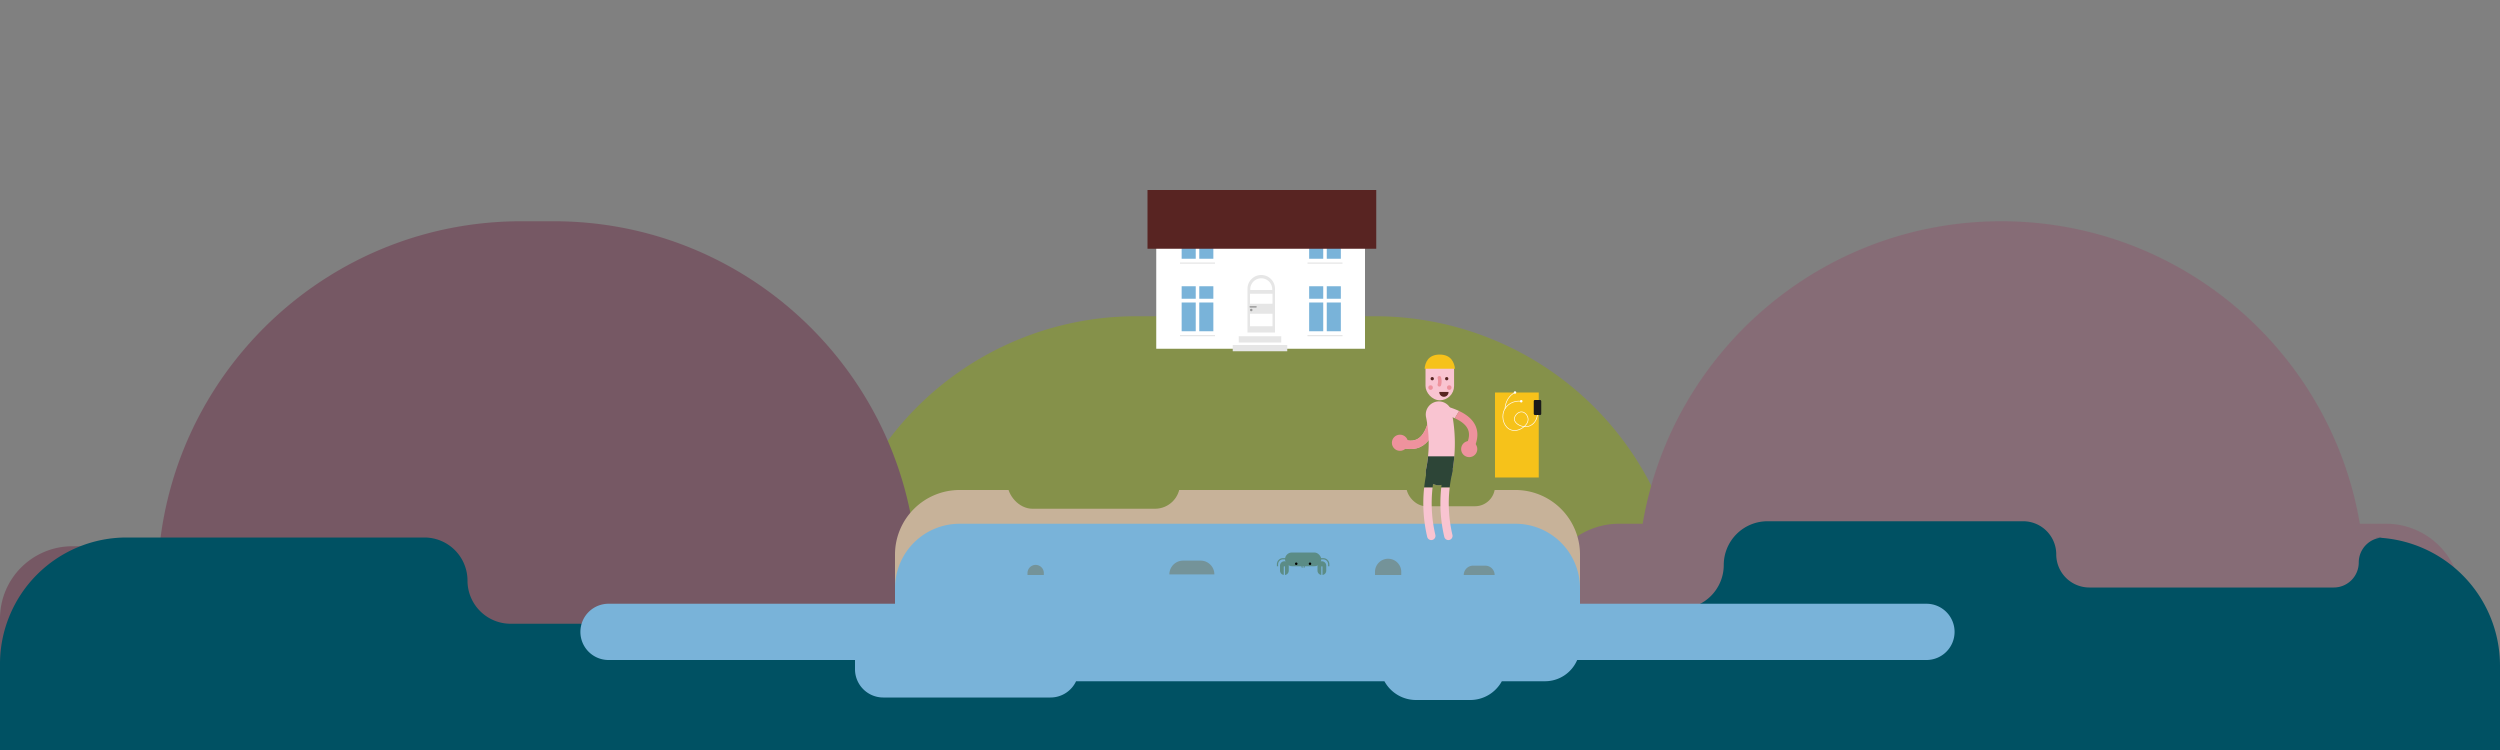 <svg preserveAspectRatio="xMidYMin slice" xmlns="http://www.w3.org/2000/svg" viewBox="0 0 2000 600" height="600px" width="2000px">
  <rect x="0" y="0" width="2000" height="600" fill="#808080" stroke="none"/>
  <title>spm</title>
  <g id="spm01">
    <g id="Mellomgrunn">
      <path d="M909,253h191a248,248,0,0,1,248,248v0a0,0,0,0,1,0,0H661a0,0,0,0,1,0,0v0A248,248,0,0,1,909,253Z" style="fill: #85914a"/>
      <path d="M756.37,437h-24C716.88,290.86,593.24,177,443,177H417c-150.24,0-273.88,113.86-289.36,260H57.88A57.88,57.88,0,0,0,0,494.88V600H806V486.63A49.63,49.63,0,0,0,756.37,437Z" style="fill: #765864"/>
      <path d="M1908.79,419h-20.92C1864.57,281.62,1745,177,1601,177h0c-144,0-263.57,104.62-286.87,242h-18.92A60.21,60.21,0,0,0,1235,479.21V600h734V479.21A60.21,60.21,0,0,0,1908.79,419Z" style="fill: #866c76"/>
      <rect x="925" y="181" width="167" height="98" style="fill: #fff"/>
      <rect x="945.32" y="198" width="11.27" height="9" style="fill: #79b3d9"/>
      <rect x="959.41" y="198" width="11.27" height="9" style="fill: #79b3d9"/>
      <rect x="945.32" y="242" width="11.27" height="23" style="fill: #79b3d9"/>
      <rect x="959.41" y="242" width="11.27" height="23" style="fill: #79b3d9"/>
      <rect x="945.32" y="229" width="11.27" height="10" style="fill: #79b3d9"/>
      <rect x="959.41" y="229" width="11.27" height="10" style="fill: #79b3d9"/>
      <rect x="1047.32" y="242" width="11.27" height="23" style="fill: #79b3d9"/>
      <rect x="1061.41" y="242" width="11.27" height="23" style="fill: #79b3d9"/>
      <rect x="1047.32" y="229" width="11.27" height="10" style="fill: #79b3d9"/>
      <rect x="1061.41" y="229" width="11.27" height="10" style="fill: #79b3d9"/>
      <rect x="1047.32" y="198" width="11.27" height="9" style="fill: #79b3d9"/>
      <rect x="1061.41" y="198" width="11.27" height="9" style="fill: #79b3d9"/>
      <rect x="918" y="152" width="183" height="47" style="fill: #582422"/>
      <path d="M1009,220h0a11,11,0,0,1,11,11v35a0,0,0,0,1,0,0H998a0,0,0,0,1,0,0V231A11,11,0,0,1,1009,220Z" style="fill: #e6e6e6"/>
      <path d="M1009,222.64h0a8.78,8.78,0,0,1,8.78,8.78V232a0,0,0,0,1,0,0h-17.57a0,0,0,0,1,0,0v-.58A8.78,8.78,0,0,1,1009,222.64Z" style="fill: #fff"/>
      <rect x="944" y="268" width="28" height="1" style="fill: #e6e6e6"/>
      <rect x="944" y="210" width="28" height="1" style="fill: #e6e6e6"/>
      <rect x="1046" y="268" width="28" height="1" style="fill: #e6e6e6"/>
      <rect x="1046" y="210" width="28" height="1" style="fill: #e6e6e6"/>
      <rect x="991" y="269" width="34" height="5" style="fill: #e6e6e6"/>
      <rect x="986.19" y="276" width="43.61" height="5" style="fill: #e6e6e6"/>
      <rect x="1000" y="235" width="18" height="8" style="fill: #fff"/>
      <rect x="1000" y="251" width="18" height="10" style="fill: #fff"/>
      <rect x="999.56" y="244.91" width="5.87" height="1.17" rx="0.59" ry="0.59" style="fill: #999"/>
      <circle cx="1001" cy="248" r="1" style="fill: #999"/>
    </g>
    <g id="Forgrunn">
      <path id="Forgrunn-2" data-name="Forgrunn" d="M1887,450h0a20,20,0,0,1-20,20H1671.5a26.49,26.49,0,0,1-26.5-26.5h0a26.49,26.49,0,0,0-26.5-26.5H1414a35,35,0,0,0-35,35h0a35,35,0,0,1-35,35h-93a14,14,0,0,1-14-14h0a14,14,0,0,0-14-14H765a20,20,0,0,0-20,20h0a20,20,0,0,1-20,20H408.5A34.5,34.5,0,0,1,374,464.5h0A34.5,34.5,0,0,0,339.5,430H101.2A101.2,101.2,0,0,0,0,531.2V600H2000V532.55A102.56,102.56,0,0,0,1897.45,430H1907A20,20,0,0,0,1887,450Z" style="fill: #005163"/>
      <path d="M767.68,392h444.63A51.68,51.68,0,0,1,1264,443.68V518a0,0,0,0,1,0,0H716a0,0,0,0,1,0,0V443.68A51.68,51.68,0,0,1,767.68,392Z" style="fill: #c7b299"/>
      <rect x="806" y="367" width="138" height="40" rx="20" ry="20" style="fill: #85914a"/>
      <rect x="1125" y="373" width="71" height="32" rx="16" ry="16" style="fill: #85914a"/>
      <path d="M1541.18,483H1264V470.68A51.68,51.68,0,0,0,1212.32,419H767.68A51.68,51.68,0,0,0,716,470.68V483H486.82a22.5,22.5,0,0,0-22.5,22.5h0a22.5,22.5,0,0,0,22.5,22.5H684v7.39A22.61,22.61,0,0,0,706.61,558H840.39a22.61,22.61,0,0,0,20.47-13h246.67a28.82,28.82,0,0,0,25.3,15h43.34a28.82,28.82,0,0,0,25.3-15H1236a28,28,0,0,0,25.74-17h279.42a22.5,22.5,0,0,0,22.5-22.5h0A22.5,22.5,0,0,0,1541.18,483Z" style="fill: #79b3d9"/>
      <g id="Steiner">
        <path d="M946.5,448.5h14a11,11,0,0,1,11,11v0a0,0,0,0,1,0,0h-36a0,0,0,0,1,0,0v0A11,11,0,0,1,946.5,448.5Z" style="fill: #749399"/>
        <path d="M1178.47,452.53h9.77a7.47,7.47,0,0,1,7.47,7.47v0a0,0,0,0,1,0,0H1171a0,0,0,0,1,0,0v0A7.47,7.47,0,0,1,1178.47,452.53Z" style="fill: #749399"/>
        <path d="M1110.5,447h0a10.5,10.5,0,0,1,10.5,10.5V460a0,0,0,0,1,0,0h-21a0,0,0,0,1,0,0v-2.5A10.5,10.5,0,0,1,1110.5,447Z" style="fill: #749399"/>
        <path d="M828.53,451.91h0a6.53,6.53,0,0,1,6.53,6.53V460a0,0,0,0,1,0,0H822a0,0,0,0,1,0,0v-1.55A6.53,6.53,0,0,1,828.53,451.91Z" style="fill: #749399"/>
      </g>
      <g id="Mann">
        <g id="Arm_v" data-name="Arm v">
          <path d="M1147.32,330.89c-3.21,19.78-11.53,29.31-27.67,23.15" style="fill: none;stroke: #f8b7c7;stroke-linecap: round;stroke-miterlimit: 10;stroke-width: 6.704px"/>
          <path d="M1147.32,330.89c-3.21,19.78-11.53,29.31-27.67,23.15" style="fill: none;stroke: #ee929d;stroke-linecap: round;stroke-miterlimit: 10;stroke-width: 6.704px"/>
          <circle cx="1119.98" cy="354.21" r="6.47" style="fill: #ee929d"/>
        </g>
        <path id="Overkropp" d="M1151.08,331.6a115,115,0,0,1,0,46.11" style="fill: none;stroke: #f9c4d1;stroke-linecap: round;stroke-miterlimit: 10;stroke-width: 20.925px"/>
        <g id="Bein">
          <path d="M1148.93,388a10.72,10.72,0,0,0,2.16.23,10.48,10.48,0,0,0,10.23-8.33,118.79,118.79,0,0,0,2.13-14.85h-21a98,98,0,0,1-1.62,10.57A10.46,10.46,0,0,0,1148.93,388Z" style="fill: #2d4537"/>
          <g>
            <path d="M1162,377.26a3.35,3.35,0,0,0-6.53-1.53A119.16,119.16,0,0,0,1153,390h6.74A112.09,112.09,0,0,1,1162,377.26Z" style="fill: #2d4537"/>
            <path d="M1148.29,377.26a3.35,3.35,0,0,0-6.53-1.53,121.2,121.2,0,0,0-2.43,14.27h6.74A112.09,112.09,0,0,1,1148.29,377.26Z" style="fill: #2d4537"/>
            <path id="Hoyre-bein" d="M1155.43,429.47a3.36,3.36,0,0,0,3.26,2.59,3.44,3.44,0,0,0,.77-.09,3.35,3.35,0,0,0,2.5-4,110.33,110.33,0,0,1-2.22-37.94H1153A117,117,0,0,0,1155.43,429.47Z" style="fill: #f9c4d1"/>
            <path id="Venstre-bein" d="M1141.76,429.47a3.35,3.35,0,0,0,6.53-1.53,110.58,110.58,0,0,1-2.22-37.94h-6.74A117.3,117.3,0,0,0,1141.76,429.47Z" style="fill: #f9c4d1"/>
          </g>
        </g>
        <g id="Hode">
          <rect x="1140.41" y="284.16" width="22.85" height="36.06" rx="11.43" ry="11.43" style="fill: #f9c4d1"/>
          <circle id="Venstre-oye" cx="1145.79" cy="302.95" r="1.32" style="fill: #582422"/>
          <path d="M1158.81,313.55a3.68,3.68,0,1,1-7.35,0Z" style="fill: #582422"/>
          <circle id="Hoyre-oye" cx="1157.37" cy="302.95" r="1.32" style="fill: #582422"/>
          <circle cx="1144.47" cy="310.06" r="1.83" style="fill: #ee929d"/>
          <circle cx="1159.4" cy="310.06" r="1.83" style="fill: #ee929d"/>
          <path d="M1151.48,302.24a10.3,10.3,0,0,1,0,5.59" style="fill: none;stroke: #ee929d;stroke-linecap: round;stroke-miterlimit: 10;stroke-width: 2.844px"/>
          <path d="M1164,295c-.54-4.81-3-11.35-12.22-11.35-9.44,0-11.69,6.64-12.1,11.35Z" style="fill: #f6c21a"/>
        </g>
        <g id="Arm_h" data-name="Arm h">
          <circle cx="1175.37" cy="359.25" r="6.47" style="fill: #ee929d"/>
          <g>
            <path d="M1156.54,324.91a3.35,3.35,0,0,0-1.79,6.46,62.91,62.91,0,0,1,9.09,3.22l3.47-5.78A67.39,67.39,0,0,0,1156.54,324.91Z" style="fill: #f9c4d1"/>
            <path d="M1174.37,343.57c1.59,3.72.91,8.22-2.08,13.73a3.35,3.35,0,1,0,5.9,3.19c4-7.32,4.75-13.9,2.35-19.55-2.09-4.91-6.45-8.92-13.23-12.13l-3.47,5.78C1169.37,337.11,1172.9,340.11,1174.37,343.57Z" style="fill: #ee929d"/>
          </g>
        </g>
      </g>
      <rect id="Strandteppe" x="1196" y="314" width="35" height="68" style="fill: #f6c21a"/>
      <g id="Telefon">
        <path d="M1230,331c-.18,4.82-3.07,8.84-7,10-5,1.49-11.24-1.85-11.5-5.5-.2-2.7,2.8-6.26,6-6,2.86.23,5,3.43,5,6,0,4.82-7.38,10.48-13.5,8.5-5.57-1.8-8.07-9.27-6-15,1.92-5.31,7.72-8.77,14-8" style="fill: none;stroke: #fff;stroke-miterlimit: 10;stroke-width: 0.5px"/>
        <path d="M1204,327c.28-5.7,3.3-10.71,8-13" style="fill: none;stroke: #fff;stroke-miterlimit: 10;stroke-width: 0.5px"/>
        <rect x="1227" y="320" width="6" height="12" rx="0.87" ry="0.87" style="fill: #1a1a1a"/>
        <circle cx="1212" cy="314" r="1" style="fill: #fff"/>
        <circle cx="1217" cy="321" r="1" style="fill: #fff"/>
      </g>
      <g id="Krabbe">
        <rect x="1028" y="442" width="29" height="11" rx="5.5" ry="5.5" style="fill: #5b8c86"/>
        <path d="M1057.5,449a3.52,3.52,0,0,0-3.5,3.5v4a3.51,3.51,0,0,0,3,3.45V453.5a.5.5,0,0,1,1,0V460a3.51,3.51,0,0,0,3-3.45v-4A3.52,3.52,0,0,0,1057.5,449Z" style="fill: #5b8c86"/>
        <path d="M1027.5,449a3.52,3.52,0,0,0-3.5,3.5v4a3.51,3.51,0,0,0,3,3.45V453.5a.5.5,0,0,1,1,0V460a3.51,3.51,0,0,0,3-3.45v-4A3.52,3.52,0,0,0,1027.5,449Z" style="fill: #5b8c86"/>
        <path d="M1022.5,453h-1v-1.57a4.93,4.93,0,0,1,4.93-4.93H1034v1h-7.57a3.94,3.94,0,0,0-3.93,3.93Z" style="fill: #5b8c86"/>
        <path d="M1063.5,453h-1v-1.57a3.94,3.94,0,0,0-3.93-3.93H1050v-1h8.57a4.93,4.93,0,0,1,4.93,4.93Z" style="fill: #5b8c86"/>
        <circle cx="1037" cy="451" r="1"/>
        <circle cx="1048" cy="451" r="1"/>
        <path d="M1042.06,454.33h0a.89.89,0,0,1-.89-.89v-1.77h.89Z" style="fill: #5b8c86"/>
        <path d="M1042.94,454.33h0v-2.66h.89v1.77A.89.89,0,0,1,1042.94,454.33Z" style="fill: #5b8c86"/>
      </g>
    </g>
  </g>
</svg>
